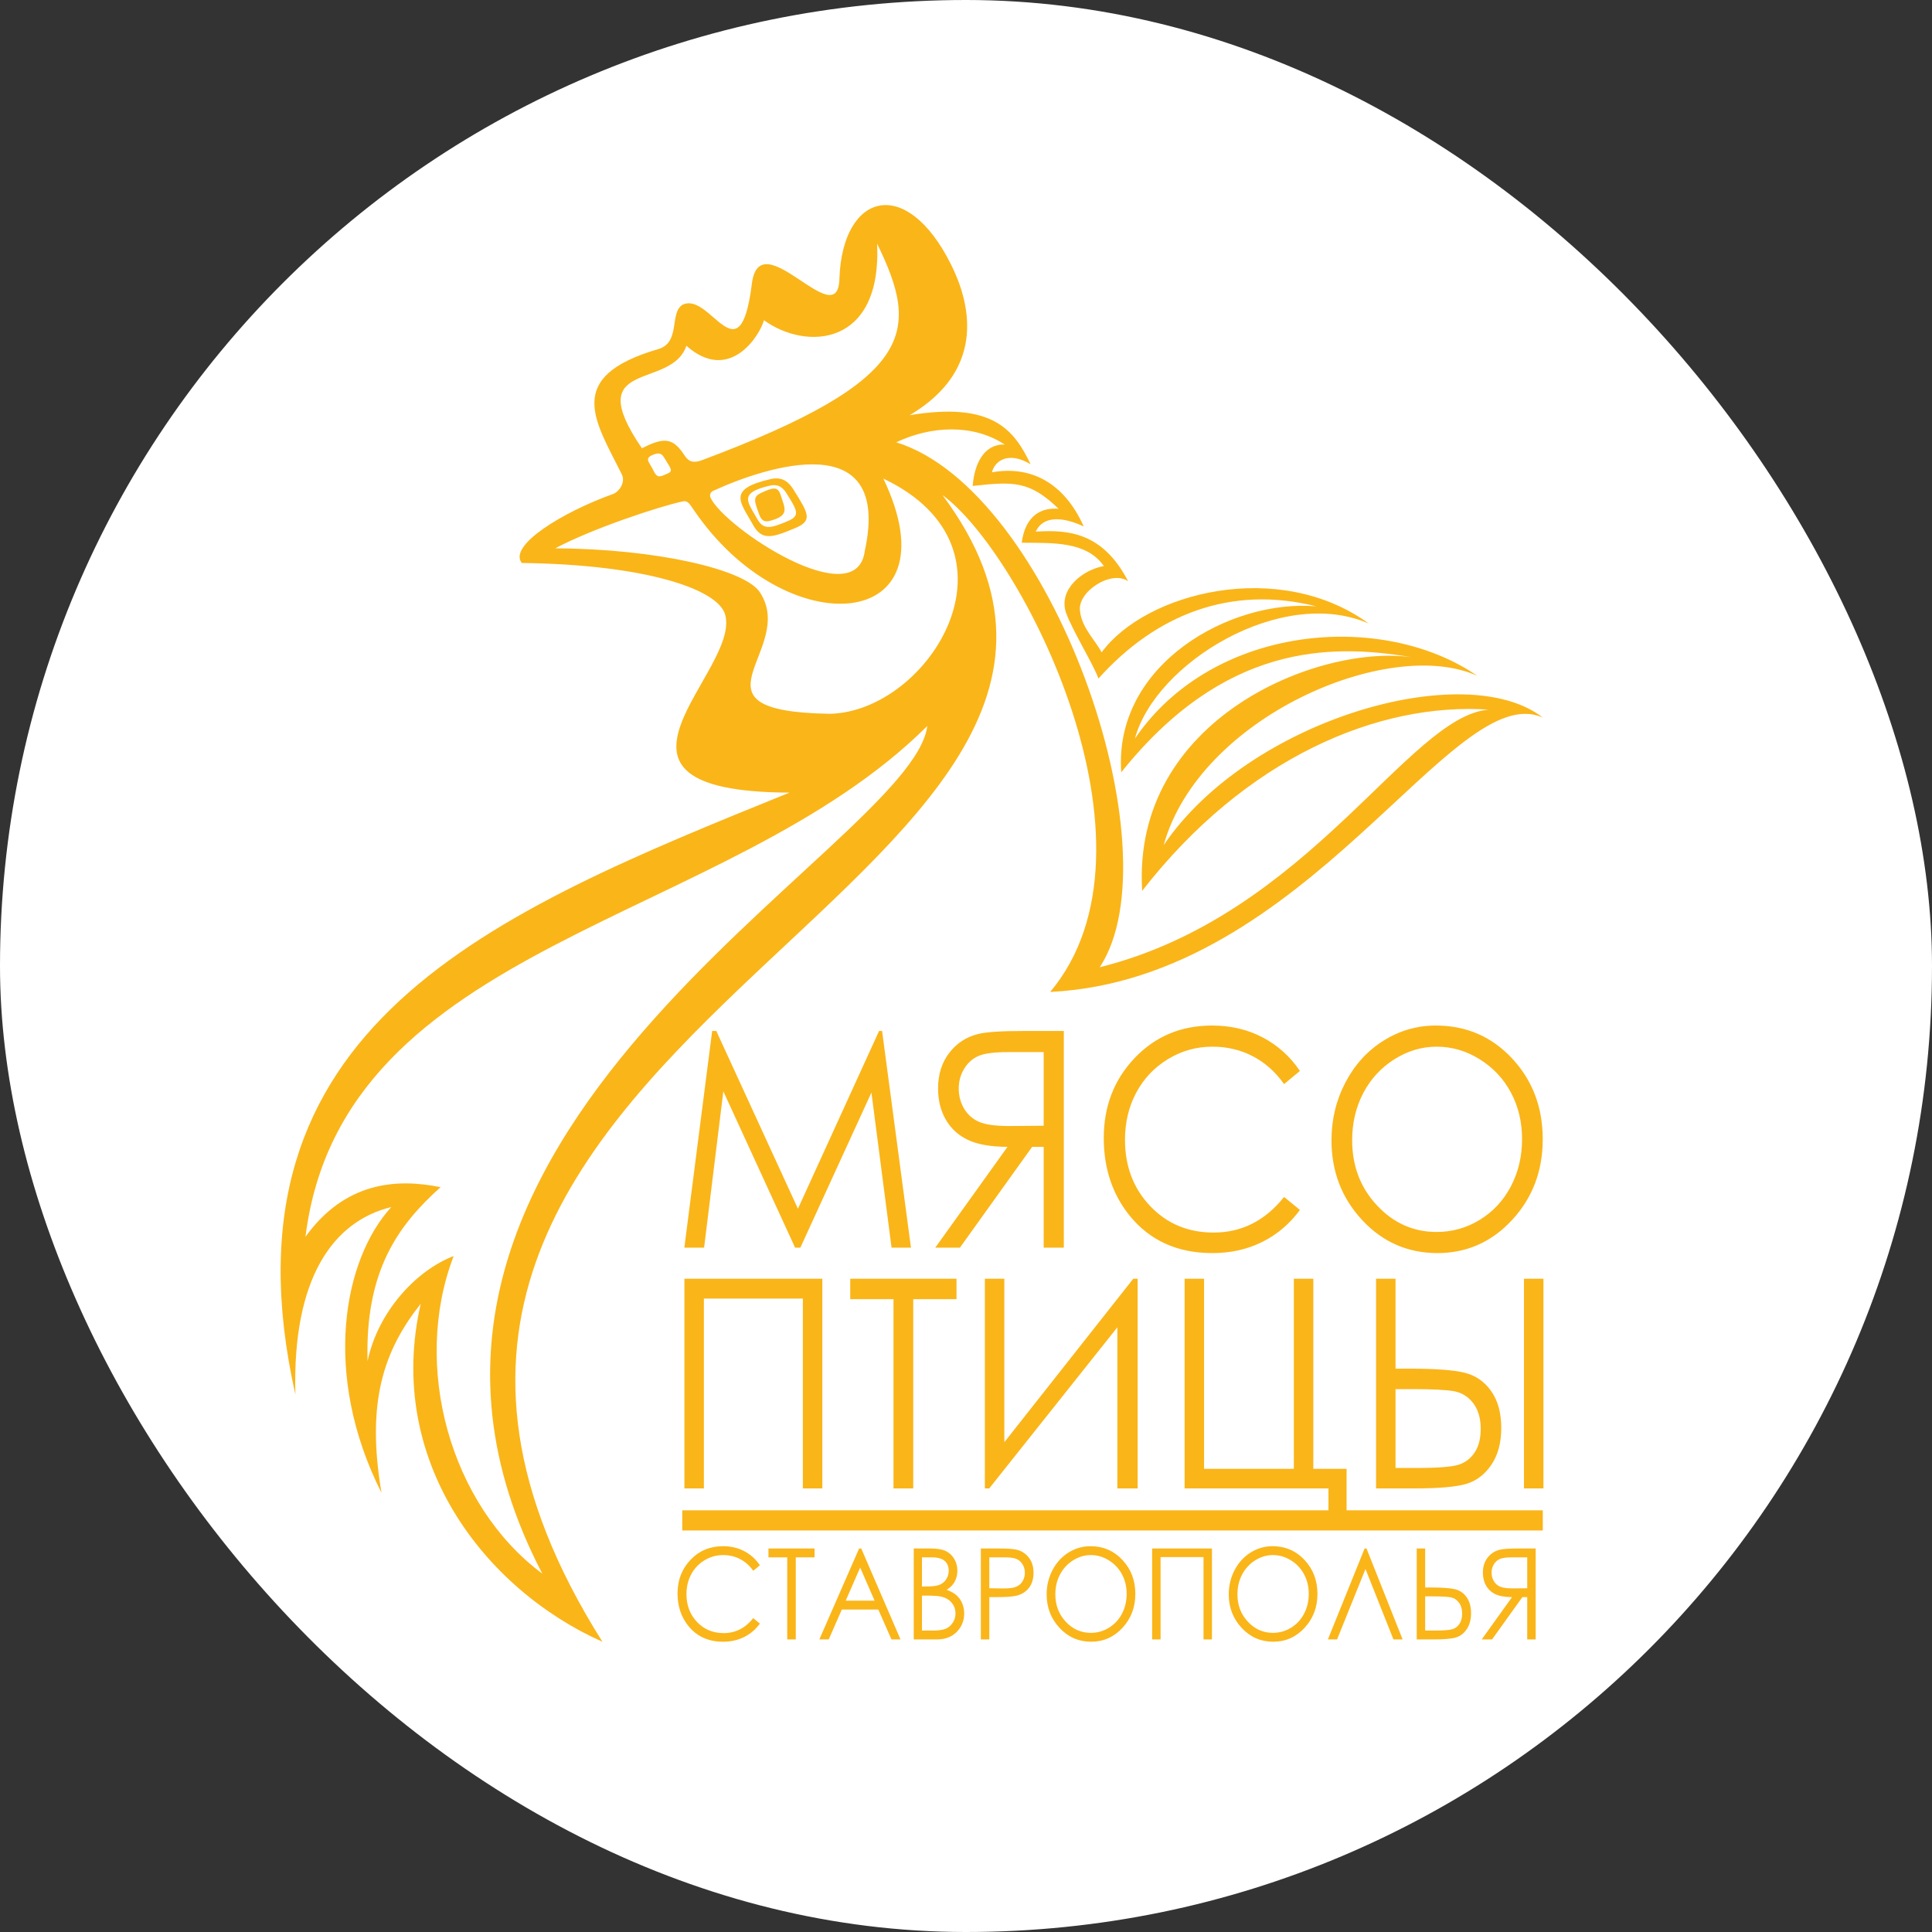 <?xml version="1.0" encoding="UTF-8"?> <svg xmlns="http://www.w3.org/2000/svg" width="179" height="179" viewBox="0 0 179 179" fill="none"><rect x="0" y="0" width="179" height="179" fill="#333333" stroke="none"/><rect width="179" height="179" rx="89.5" fill="white"></rect><path fill-rule="evenodd" clip-rule="evenodd" d="M63.212 139.931H142.94V141.8H63.212V139.931Z" fill="#FAB519"></path><path d="M133.11 96.974C131.738 96.974 130.434 97.36 129.2 98.134C127.97 98.908 127.008 99.947 126.314 101.256C125.623 102.571 125.278 104.029 125.278 105.641C125.278 108.023 126.041 110.036 127.574 111.676C129.105 113.321 130.952 114.142 133.11 114.142C134.555 114.142 135.888 113.763 137.113 113.009C138.343 112.254 139.301 111.22 139.987 109.91C140.673 108.6 141.019 107.147 141.019 105.544C141.019 103.949 140.673 102.51 139.987 101.224C139.301 99.937 138.33 98.908 137.083 98.134C135.836 97.36 134.512 96.974 133.11 96.974ZM133.027 95.016C135.84 95.016 138.197 96.032 140.091 98.06C141.985 100.086 142.934 102.584 142.934 105.548C142.934 108.488 141.989 110.982 140.099 113.027C138.205 115.073 135.901 116.098 133.179 116.098C130.425 116.098 128.1 115.078 126.206 113.042C124.312 111.005 123.363 108.54 123.363 105.646C123.363 103.717 123.794 101.932 124.657 100.282C125.52 98.637 126.698 97.346 128.19 96.414C129.679 95.482 131.293 95.016 133.027 95.016ZM120.437 99.225L118.97 100.44C118.164 99.303 117.192 98.441 116.058 97.854C114.927 97.267 113.685 96.974 112.326 96.974C110.846 96.974 109.473 97.36 108.209 98.129C106.945 98.898 105.97 99.933 105.275 101.228C104.581 102.524 104.231 103.987 104.231 105.604C104.231 108.055 105.007 110.101 106.561 111.737C108.114 113.377 110.073 114.197 112.442 114.197C115.044 114.197 117.218 113.097 118.97 110.898L120.437 112.1C119.509 113.372 118.353 114.36 116.968 115.055C115.583 115.749 114.034 116.098 112.326 116.098C109.072 116.098 106.505 114.928 104.628 112.589C103.053 110.618 102.264 108.233 102.264 105.441C102.264 102.505 103.217 100.031 105.124 98.027C107.036 96.019 109.426 95.016 112.299 95.016C114.034 95.016 115.6 95.385 116.998 96.121C118.396 96.862 119.544 97.897 120.437 99.225ZM96.697 97.477V104.299L93.488 104.327C92.241 104.327 91.322 104.201 90.726 103.945C90.131 103.689 89.665 103.283 89.328 102.724C88.996 102.165 88.828 101.54 88.828 100.846C88.828 100.175 88.996 99.56 89.337 99.01C89.673 98.46 90.117 98.069 90.67 97.831C91.218 97.593 92.133 97.477 93.409 97.477H96.697ZM98.562 95.52H94.851C92.784 95.52 91.382 95.613 90.648 95.794C89.54 96.065 88.642 96.647 87.952 97.547C87.257 98.441 86.912 99.546 86.912 100.855C86.912 101.946 87.149 102.906 87.628 103.731C88.103 104.56 88.784 105.185 89.673 105.609C90.558 106.033 91.783 106.247 93.345 106.256L86.653 115.595H88.936L95.628 106.256H96.697V115.595H98.562V95.52ZM63.405 115.595L65.982 95.52H66.365L73.929 111.989L81.445 95.52H81.725L84.4 115.595H82.602L80.738 101.224L74.153 115.595H73.666L67.017 101.112L65.235 115.595H63.405Z" fill="#FAB519"></path><path d="M141.196 118.473H143V137.901H141.196V118.473ZM129.295 136.008H131.216C133.241 136.008 134.562 135.903 135.175 135.696C135.789 135.489 136.281 135.105 136.645 134.542C137.008 133.983 137.188 133.261 137.188 132.381C137.188 131.411 136.958 130.627 136.503 130.018C136.043 129.414 135.463 129.044 134.757 128.904C134.052 128.769 132.737 128.701 130.811 128.701H129.295V136.008ZM127.492 118.473H129.295V126.807H130.594C132.949 126.807 134.641 126.929 135.667 127.177C136.695 127.425 137.522 127.989 138.148 128.873C138.779 129.761 139.092 130.902 139.092 132.3C139.092 133.676 138.787 134.812 138.173 135.714C137.563 136.616 136.783 137.207 135.839 137.487C134.891 137.762 133.304 137.901 131.079 137.901H127.492V118.473ZM123.082 137.901H109.754V118.473H111.557V136.088H119.875V118.473H121.679V136.088H124.761V140.797H123.082V137.901ZM105.403 137.901H103.523V122.974L91.652 137.901H91.247V118.473H93.051V133.622L104.998 118.473H105.403V137.901ZM78.774 120.367V118.473H88.621V120.367H84.612V137.901H82.783V120.367H78.774ZM63.412 118.473H76.189V137.901H74.385V120.313H65.216V137.901H63.412V118.473Z" fill="#FAB519"></path><path d="M141.498 144.288V147.153L140.15 147.164C139.626 147.164 139.24 147.111 138.99 147.004C138.74 146.896 138.544 146.726 138.403 146.491C138.264 146.256 138.194 145.994 138.194 145.703C138.194 145.421 138.264 145.163 138.407 144.932C138.548 144.701 138.735 144.537 138.967 144.437C139.197 144.337 139.581 144.288 140.117 144.288H141.498ZM142.28 143.467H140.722C139.855 143.467 139.266 143.506 138.958 143.582C138.492 143.696 138.116 143.94 137.825 144.318C137.534 144.693 137.389 145.157 137.389 145.707C137.389 146.164 137.489 146.567 137.69 146.913C137.889 147.262 138.176 147.524 138.548 147.702C138.92 147.88 139.434 147.97 140.09 147.974L137.281 151.894H138.238L141.048 147.974H141.498V151.894H142.28V143.467ZM132.041 151.073H132.875C133.753 151.073 134.326 151.028 134.592 150.938C134.858 150.848 135.072 150.682 135.23 150.437C135.388 150.195 135.466 149.882 135.466 149.5C135.466 149.08 135.366 148.739 135.168 148.475C134.969 148.213 134.717 148.052 134.411 147.992C134.105 147.933 133.534 147.904 132.699 147.904H132.041V151.073ZM131.259 143.467H132.041V147.082H132.605C133.627 147.082 134.361 147.135 134.806 147.242C135.252 147.35 135.61 147.595 135.882 147.978C136.155 148.364 136.292 148.859 136.292 149.465C136.292 150.061 136.159 150.555 135.893 150.946C135.629 151.337 135.29 151.593 134.88 151.715C134.469 151.834 133.781 151.894 132.815 151.894H131.259V143.467ZM129.953 151.894H129.104L126.513 145.37L123.879 151.894H123.03L126.432 143.467H126.606L129.953 151.894ZM117.936 144.077C117.36 144.077 116.813 144.239 116.295 144.564C115.778 144.889 115.375 145.325 115.083 145.875C114.793 146.426 114.649 147.039 114.649 147.716C114.649 148.716 114.969 149.561 115.612 150.249C116.256 150.94 117.031 151.284 117.936 151.284C118.543 151.284 119.103 151.126 119.617 150.809C120.133 150.492 120.535 150.058 120.823 149.508C121.112 148.958 121.256 148.348 121.256 147.675C121.256 147.006 121.112 146.401 120.823 145.862C120.535 145.322 120.128 144.889 119.604 144.564C119.081 144.239 118.525 144.077 117.936 144.077ZM117.902 143.255C119.083 143.255 120.072 143.682 120.867 144.533C121.662 145.384 122.061 146.432 122.061 147.677C122.061 148.911 121.664 149.958 120.871 150.817C120.075 151.676 119.108 152.106 117.965 152.106C116.81 152.106 115.833 151.678 115.038 150.823C114.243 149.968 113.844 148.933 113.844 147.718C113.844 146.908 114.026 146.159 114.387 145.466C114.75 144.775 115.245 144.233 115.871 143.842C116.496 143.451 117.173 143.255 117.902 143.255ZM106.745 143.467H112.288V151.894H111.505V144.265H107.528V151.894H106.745V143.467ZM101.065 144.077C100.488 144.077 99.942 144.239 99.424 144.564C98.907 144.889 98.503 145.325 98.211 145.875C97.922 146.426 97.777 147.039 97.777 147.716C97.777 148.716 98.097 149.561 98.74 150.249C99.383 150.94 100.159 151.284 101.065 151.284C101.672 151.284 102.231 151.126 102.746 150.809C103.262 150.492 103.664 150.058 103.952 149.508C104.24 148.958 104.385 148.348 104.385 147.675C104.385 147.006 104.24 146.401 103.952 145.862C103.664 145.322 103.257 144.889 102.733 144.564C102.209 144.239 101.653 144.077 101.065 144.077ZM101.03 143.255C102.211 143.255 103.2 143.682 103.995 144.533C104.79 145.384 105.189 146.432 105.189 147.677C105.189 148.911 104.793 149.958 103.999 150.817C103.204 151.676 102.236 152.106 101.094 152.106C99.938 152.106 98.961 151.678 98.166 150.823C97.371 149.968 96.972 148.933 96.972 147.718C96.972 146.908 97.154 146.159 97.516 145.466C97.878 144.775 98.373 144.233 98.999 143.842C99.624 143.451 100.302 143.255 101.03 143.255ZM91.66 144.288V147.153L92.982 147.17C93.516 147.17 93.907 147.117 94.156 147.012C94.404 146.906 94.599 146.738 94.741 146.503C94.882 146.268 94.953 146.004 94.953 145.715C94.953 145.433 94.882 145.173 94.741 144.938C94.599 144.703 94.411 144.537 94.179 144.437C93.947 144.337 93.569 144.288 93.04 144.288H91.66ZM90.877 143.467H92.433C93.325 143.467 93.927 143.508 94.239 143.592C94.685 143.712 95.049 143.954 95.331 144.324C95.616 144.691 95.757 145.155 95.757 145.713C95.757 146.274 95.62 146.736 95.343 147.102C95.067 147.465 94.686 147.71 94.203 147.837C93.848 147.929 93.186 147.974 92.217 147.974H91.66V151.894H90.877V143.467ZM85.419 147.834V151.073H86.388C86.959 151.073 87.377 151.013 87.644 150.893C87.91 150.772 88.123 150.582 88.285 150.326C88.446 150.069 88.527 149.792 88.527 149.494C88.527 149.118 88.414 148.79 88.187 148.51C87.96 148.232 87.649 148.041 87.252 147.937C86.986 147.869 86.523 147.834 85.861 147.834H85.419ZM85.419 144.288V146.988H85.867C86.41 146.988 86.811 146.933 87.066 146.826C87.322 146.716 87.524 146.544 87.673 146.309C87.823 146.074 87.897 145.812 87.897 145.527C87.897 145.141 87.772 144.838 87.523 144.617C87.271 144.397 86.872 144.288 86.325 144.288H85.419ZM84.659 143.467H86.197C86.816 143.467 87.292 143.545 87.624 143.703C87.957 143.862 88.219 144.106 88.412 144.435C88.606 144.761 88.701 145.128 88.701 145.527C88.701 145.902 88.616 146.242 88.448 146.55C88.279 146.857 88.031 147.105 87.705 147.297C88.111 147.446 88.423 147.62 88.64 147.822C88.859 148.021 89.028 148.264 89.149 148.549C89.27 148.833 89.332 149.142 89.332 149.475C89.332 150.152 89.103 150.725 88.645 151.193C88.187 151.66 87.573 151.894 86.801 151.894H84.659V143.467ZM79.695 145.235L78.353 148.303H81.032L79.695 145.235ZM79.793 143.467L83.434 151.894H82.595L81.376 149.125H77.994L76.782 151.894H75.913L79.597 143.467H79.793ZM71.198 144.288V143.467H75.469V144.288H73.73V151.894H72.937V144.288H71.198ZM70.404 145.022L69.789 145.533C69.45 145.055 69.042 144.693 68.566 144.447C68.091 144.2 67.57 144.077 66.999 144.077C66.378 144.077 65.802 144.239 65.27 144.562C64.74 144.885 64.331 145.319 64.039 145.864C63.748 146.407 63.601 147.021 63.601 147.7C63.601 148.729 63.927 149.588 64.579 150.275C65.231 150.963 66.054 151.308 67.048 151.308C68.14 151.308 69.053 150.846 69.789 149.922L70.404 150.428C70.015 150.961 69.529 151.377 68.948 151.668C68.367 151.959 67.716 152.106 66.999 152.106C65.633 152.106 64.555 151.615 63.767 150.633C63.106 149.806 62.774 148.804 62.774 147.632C62.774 146.399 63.175 145.36 63.976 144.519C64.778 143.676 65.781 143.255 66.988 143.255C67.716 143.255 68.374 143.41 68.961 143.719C69.547 144.03 70.029 144.464 70.404 145.022Z" fill="#FAB519"></path><path fill-rule="evenodd" clip-rule="evenodd" d="M71.314 44.997C68.368 45.675 69.303 46.54 70.15 48.067C70.749 49.147 71.449 48.928 72.989 48.278C74.175 47.778 73.863 47.298 72.866 45.699C72.553 45.197 72.13 44.808 71.314 44.997ZM71.377 44.393C67.311 45.328 68.601 46.522 69.769 48.63C70.596 50.121 71.562 49.818 73.688 48.922C75.323 48.231 74.894 47.569 73.518 45.362C73.087 44.67 72.504 44.133 71.377 44.393ZM81.843 44.342C95.563 50.877 86.077 65.953 76.871 66.134C62.848 65.902 73.927 60.248 70.403 54.873C69.012 52.751 60.808 50.849 51.438 50.803C55.049 48.898 61.06 46.941 63.157 46.477C63.66 46.327 63.818 46.565 64.259 47.217C72.797 59.83 88.69 58.664 81.843 44.342ZM65.83 46.108C67.117 48.904 79.364 56.991 80.123 51.042C82.663 39.364 70.949 43.243 66.068 45.48C65.867 45.571 65.709 45.79 65.83 46.108ZM81.265 22.576C81.718 32.147 74.675 32.499 70.781 29.666C70.428 31.021 67.622 35.595 63.595 32.037C62.203 36.181 53.738 33.154 59.477 41.535C61.634 40.417 62.397 40.631 63.44 42.215C63.707 42.621 64.079 42.995 65.033 42.638C85.099 35.132 85.173 30.595 81.265 22.576ZM50.247 145.801C41.696 139.449 38.13 126.543 42.032 116.373C38.519 117.719 35.002 121.576 34.055 126.107C33.815 117.709 36.913 113.498 40.819 109.993C36.711 109.155 31.962 109.511 28.302 114.588C31.721 87.114 67.324 85.741 85.911 67.267C84.523 78.591 29.003 105.18 50.247 145.801ZM101.89 89.615C109.05 78.756 97.389 45.428 83.038 40.98C86.246 39.449 90.162 39.254 93.085 41.188C91.202 41.118 90.275 42.927 90.119 45.023C93.905 44.606 95.378 44.535 98.084 47.14C96.552 47.006 95.006 47.684 94.661 50.283C97.504 50.315 100.641 50.122 102.275 52.444C100.306 52.792 98.049 54.594 98.76 56.752C99.314 58.328 101.383 61.699 101.769 62.868C107.073 56.953 114.012 54.178 121.956 56.178C114.016 55.488 103.176 61.541 103.882 71.555C113.365 59.7 123.171 59.582 130.824 60.9C122.146 59.642 104.832 66.624 105.823 82.537C115.417 70.196 127.716 65.05 137.934 65.748C130.479 66.316 121.27 84.776 101.89 89.615ZM60.754 42.046C59.516 42.449 60.166 42.738 60.614 43.741C60.922 44.274 61.104 44.21 61.832 43.883C62.409 43.656 62.122 43.383 61.675 42.624C61.428 42.228 61.295 41.911 60.754 42.046ZM97.3 91.904C108.606 78.413 94.676 51.219 87.324 45.874C114.437 82.275 20.441 96.061 55.816 152.111C44.852 147.221 35.66 135.254 38.982 120.79C35.557 125.118 33.914 129.89 35.346 138.309C29.79 127.293 31.834 116.654 36.255 111.833C30.9 113.139 27.062 118.37 27.368 129.205C19.697 95.033 45.56 84.621 73.149 73.436C52.713 73.356 68.727 62.18 67.178 56.921C66.476 54.536 59.644 52.299 48.347 52.16C47.052 50.559 52.109 47.45 56.778 45.777C57.377 45.57 57.998 44.653 57.588 43.904C55.151 38.996 52.186 34.914 60.976 32.349C63.068 31.739 62.017 29.091 63.189 28.264C65.762 26.852 68.536 35.246 69.656 26.32C70.379 20.403 77.651 31.09 77.772 25.822C78.044 17.869 83.966 16.142 88.137 24.555C89.671 27.649 91.714 34.067 84.28 38.469C92.054 37.17 93.993 39.921 95.486 43.012C93.532 41.839 92.214 42.582 91.896 43.763C95.421 43.124 98.563 44.651 100.406 48.773C98.575 47.92 96.678 47.704 95.963 49.255C98.969 49.062 102.168 49.315 104.524 53.857C102.975 52.757 99.78 54.843 100.064 56.623C100.231 58.184 101.502 59.35 102.067 60.44C106.137 54.896 118.485 51.719 126.811 57.77C118.743 54.243 107.033 61.434 105.152 68.426C112.357 57.861 128.041 56.538 136.877 62.618C128.707 58.902 111.1 66.451 107.813 78.304C115.724 66.641 135.801 60.901 142.942 66.486C134.624 62.724 121.228 90.72 97.3 91.904ZM71.272 48.272C73.222 47.787 72.713 47.091 72.328 45.874C72.054 45.014 71.585 45.175 70.536 45.661C69.728 46.035 69.878 46.418 70.352 47.693C70.501 48.093 70.731 48.407 71.272 48.272Z" fill="#FAB519"></path></svg> 